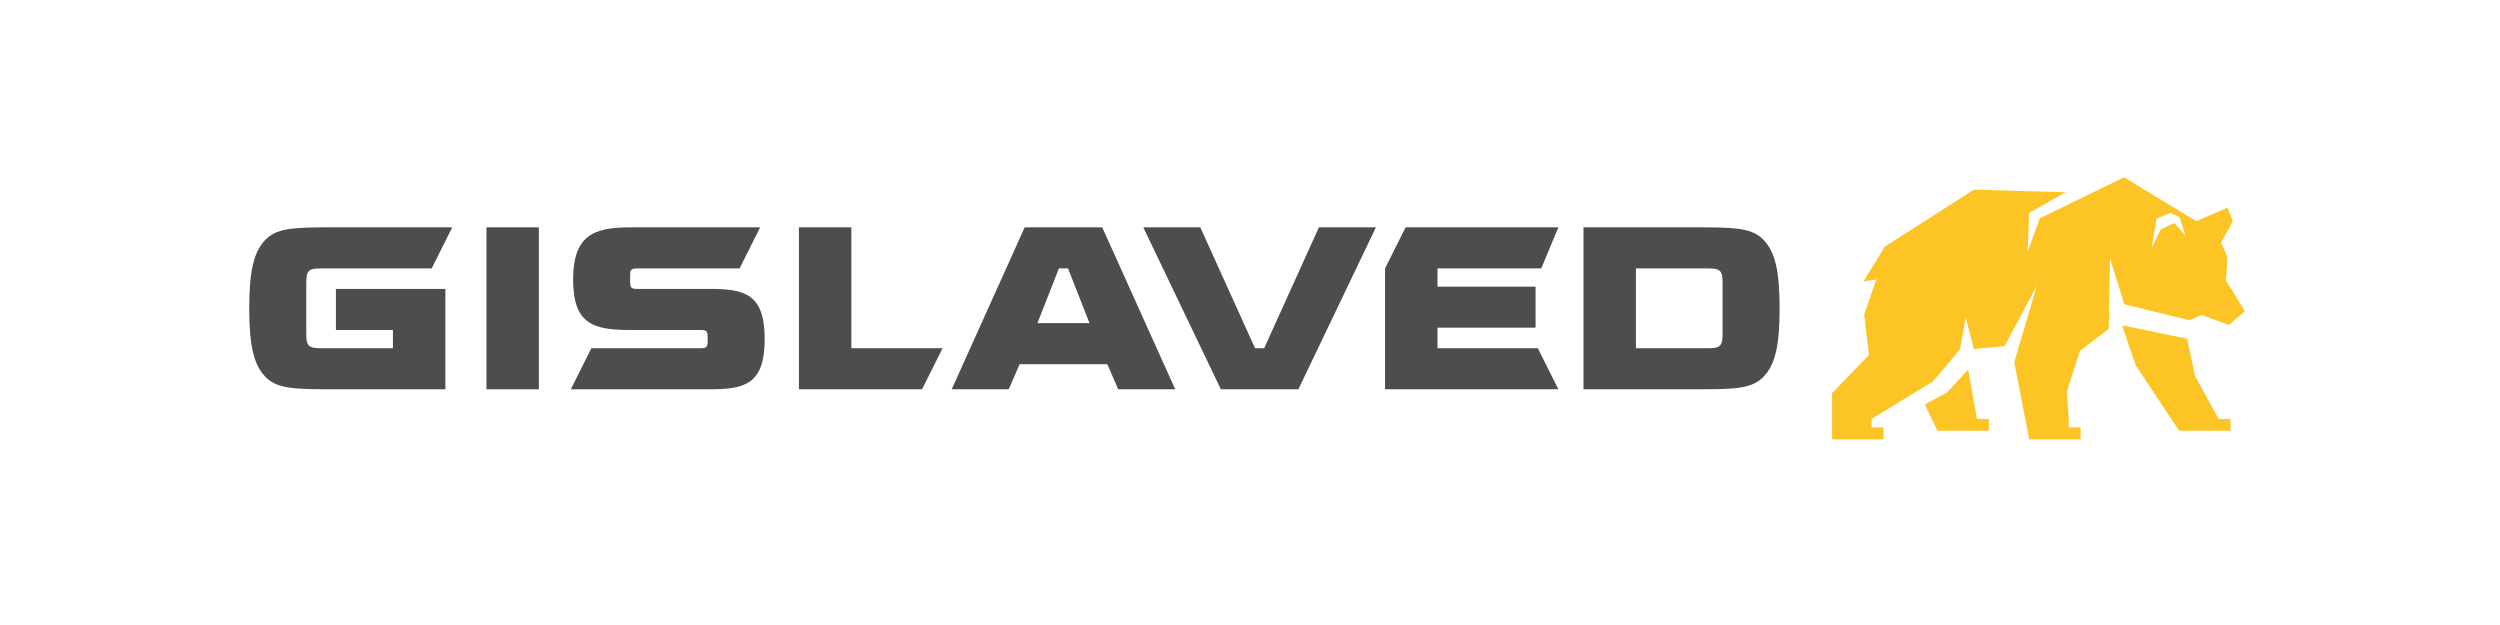 <?xml version="1.0" encoding="UTF-8" standalone="no"?>
<svg
   xmlns:dc="http://purl.org/dc/elements/1.1/"
   xmlns:cc="http://creativecommons.org/ns#"
   xmlns:rdf="http://www.w3.org/1999/02/22-rdf-syntax-ns#"
   xmlns:svg="http://www.w3.org/2000/svg"
   xmlns="http://www.w3.org/2000/svg"
   version="1.1"
   x="0px"
   y="0px"
   viewBox="0 0 100 25">
  <g
     transform="matrix(0.128,0,0,-0.128,-3.818,50.43)">
    <g
       transform="translate(387.106,322.94)">
      <path
         style="fill:#4d4d4c;fill-opacity:1;fill-rule:evenodd;stroke:none"
         d="M 0,0 24.233,-50.604 H 48.466 L 72.698,0 H 54.88 L 37.775,-37.775 H 34.924 L 17.818,0 Z" />
    </g>
    <path
       style="fill:#4d4d4c;fill-opacity:1;fill-rule:nonzero;stroke:none"
       d="M 198.233,322.94 H 181.84 v -50.604 h 16.393 z" />
    <g
       transform="translate(479.048,304.409)">
      <path
         style="fill:#4d4d4c;fill-opacity:1;fill-rule:nonzero;stroke:none"
         d="m 0,0 v 5.702 h 32.429 l 5.346,12.829 H -9.978 L -16.393,5.702 V -32.073 H 37.775 L 31.36,-19.244 H 0 v 6.415 H 30.647 V 0 Z" />
    </g>
    <g>
      <g
         clip-path="url(#clipPath3751)">
        <g
           transform="translate(541.056,310.111)">
          <path
             style="fill:#4d4d4c;fill-opacity:1;fill-rule:evenodd;stroke:none"
             d="m 0,0 h 21.382 c 2.688,0 4.032,0 4.866,-0.835 0.836,-0.835 0.836,-2.179 0.836,-4.867 v -13.542 c 0,-2.687 0,-4.032 -0.836,-4.866 -0.834,-0.836 -2.178,-0.836 -4.866,-0.836 H 0 Z m 18.175,-37.775 c 11.749,0 17.623,0 21.344,3.562 0.134,0.129 0.267,0.261 0.396,0.396 3.562,3.721 4.987,9.595 4.987,21.344 0,11.749 -1.425,17.624 -4.987,21.344 -0.129,0.135 -0.262,0.268 -0.396,0.397 -3.721,3.561 -9.595,3.561 -21.344,3.561 h -34.568 v -50.604 z" />
        </g>
        <g
           transform="translate(248.124,290.867)">
          <path
             style="fill:#4d4d4c;fill-opacity:1;fill-rule:nonzero;stroke:none"
             d="M 0,0 H -21.382 C -32.786,0 -39.2,1.782 -39.2,15.68 c 0,13.898 6.414,16.393 17.818,16.393 H 19.244 L 12.829,19.244 h -31.36 c -1.344,0 -2.016,0 -2.433,-0.418 -0.418,-0.418 -0.418,-1.089 -0.418,-2.433 V 15.68 c 0,-1.344 0,-2.016 0.418,-2.433 0.417,-0.418 1.089,-0.418 2.433,-0.418 H 3.564 c 10.691,0 17.105,-1.425 17.105,-15.68 0,-14.254 -6.414,-15.68 -17.105,-15.68 h -43.477 l 6.415,12.829 H 0 c 1.344,0 2.016,0 2.433,0.418 0.418,0.417 0.418,1.089 0.418,2.433 0,1.344 0,2.016 -0.418,2.433 C 2.016,0 1.344,0 0,0" />
        </g>
        <g
           transform="translate(360.735,310.111)">
          <path
             style="fill:#4d4d4c;fill-opacity:1;fill-rule:evenodd;stroke:none"
             d="m 0,0 h 2.851 l 6.71,-17.105 H -6.71 Z M 36.349,-37.775 13.542,12.829 h -24.233 l -22.807,-50.604 h 17.818 l 3.403,7.84 h 27.405 l 3.403,-7.84 z M -64.858,12.829 h -16.393 v -50.604 h 0.713 15.68 22.094 l 6.415,12.829 h -28.509 z" />
        </g>
        <g
           transform="translate(134.8,290.867)">
          <path
             style="fill:#4d4d4c;fill-opacity:1;fill-rule:nonzero;stroke:none"
             d="m 0,0 h 14.967 c 0.191,0 0.366,0 0.531,-0.002 h 2.32 v -2.525 c 0,-0.105 0,-0.209 0,-0.324 0,-0.115 0,-0.218 0,-0.324 V -5.702 H 14.967 -3.564 c -2.687,0 -4.032,0 -4.866,0.835 -0.835,0.835 -0.835,2.179 -0.835,4.867 v 13.542 c 0,2.687 0,4.032 0.835,4.866 0.834,0.836 2.179,0.836 4.866,0.836 h 33.499 l 6.414,12.829 H -0.356 c -11.75,0 -17.624,0 -21.344,-3.562 -0.135,-0.129 -0.268,-0.261 -0.397,-0.396 -3.561,-3.72 -4.987,-9.595 -4.987,-21.344 0,-11.749 1.426,-17.624 4.987,-21.344 0.129,-0.135 0.262,-0.268 0.397,-0.397 3.72,-3.561 9.594,-3.561 21.344,-3.561 h 34.567 v 31.36 L 0,12.829 Z" />
        </g>
        <g
           transform="translate(703.743,325.655)">
          <path
             style="fill:#fdc425;fill-opacity:1;fill-rule:nonzero;stroke:none"
             d="M 0,0 4.28,1.812 7.183,0.482 9.116,-5.44 5.607,-1.34 1.315,-3.343 -1.52,-9.187 Z m 10.208,-31.73 3.937,1.617 8.481,-3.115 4.97,4.308 -5.903,9.655 0.497,7.124 -1.988,4.639 3.645,6.725 -1.657,4.21 -9.775,-4.21 -22.576,13.698 -26.318,-12.831 -3.774,-10.381 0.44,12.103 11.433,6.426 -28.676,0.828 -27.88,-17.82 -6.652,-10.871 4.048,0.625 -3.818,-10.854 1.484,-12.767 -11.503,-11.888 v -14.446 h 16.067 v 3.696 h -3.72 v 2.676 l 19.235,11.766 8.411,10.046 1.749,9.859 2.579,-9.83 9.626,0.961 9.994,18.82 -7.017,-23.933 4.669,-24.061 h 16.067 v 3.696 h -3.721 v 2.676 l -0.602,8.474 4.119,12.809 8.985,6.842 0.389,22.009 4.495,-14.31 z" />
        </g>
        <g
           transform="translate(644.863,278.523)">
          <path
             style="fill:#fdc425;fill-opacity:1;fill-rule:nonzero;stroke:none"
             d="m 0,0 -6.607,-7.208 -6.93,-3.706 3.955,-8.233 H 6.485 v 3.696 H 2.764 Z" />
        </g>
        <g
           transform="translate(715.806,276.422)">
          <path
             style="fill:#fdc425;fill-opacity:1;fill-rule:nonzero;stroke:none"
             d="M 0,0 -2.504,11.725 -22.83,15.908 -18.574,3.4 -5.005,-17.046 h 16.067 v 3.695 H 7.341 Z" />
        </g>
      </g>
    </g>
  </g>
</svg>
